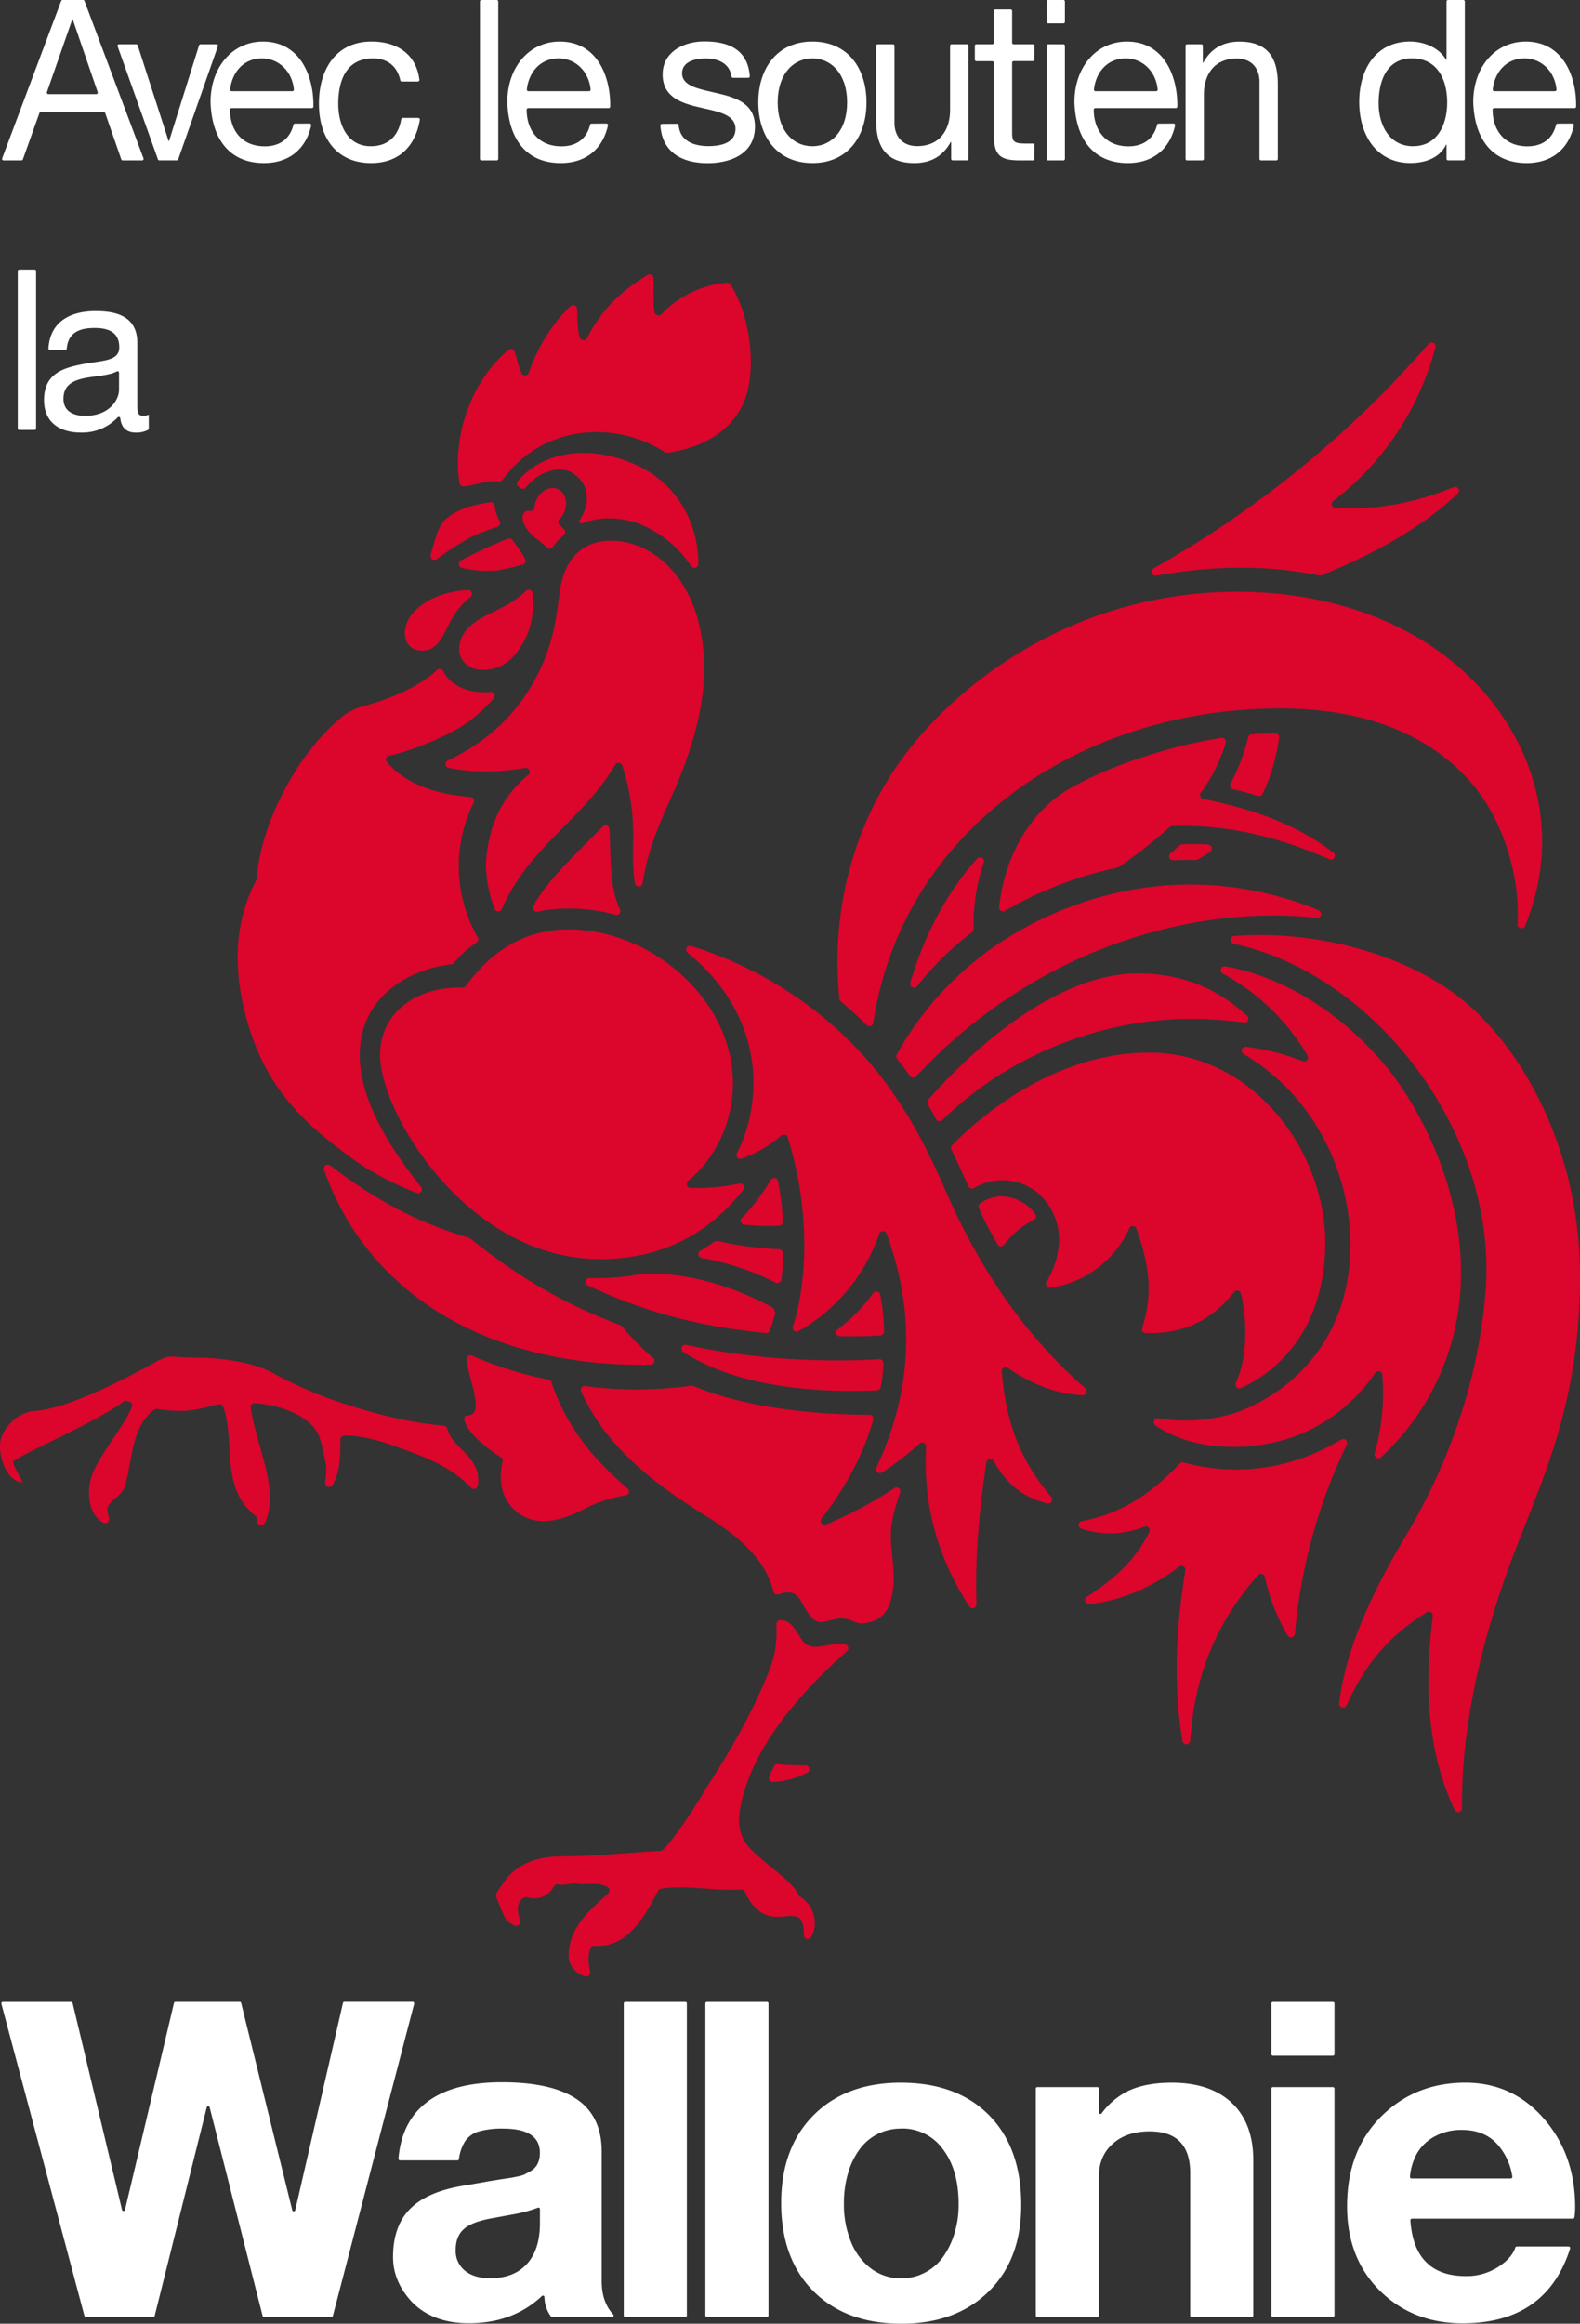 <svg xmlns="http://www.w3.org/2000/svg" viewBox="0 0 680.36 1000">
  <rect x="0" y="0" width="680.36" height="1000" fill="#333333" stroke="none"/>
  <defs>
    <style>
      .ai-wallonie-cls-1 {
        fill: #dc052b;
      }

      .ai-wallonie-cls-2 {
        fill: #fff;
      }
    </style>
  </defs>
  <title>wallonie</title>
  <g id="ai-id-wallonie-group" data-name="ai wallonie">
    <g id="ai-id-wallonie">
      <path id="ai-id-wallonie-coq" class="ai ai-wallonie ai-wallonie-cls-1" d="M223.49,209.62l.8.48a1.72,1.72,0,0,0,2.3-.45c5.32-6.87,14.44-9.23,19.25-6.48,9.78,5.57,7.35,15.82,3.39,21.18a8.45,8.45,0,0,1,1.14,1.09c8-3.61,18.46-2.89,26.41.65a48.15,48.15,0,0,1,20.81,17.51,1.71,1.71,0,0,0,3.12-1c0-15.63-7.56-32.79-24.83-41.57-17.08-8.68-39.85-9.28-52.93,6a1.71,1.71,0,0,0,.54,2.57M200.71,232.3c4.38-2.53,9.07-4.06,13.56-5.64a1.7,1.7,0,0,0,.92-2.4A16.64,16.64,0,0,1,213,217.7a1.67,1.67,0,0,0-1.94-1.54c-2.15.33-4.54.73-7,1.34-6.22,1.5-12.34,5-14.2,8.43-2,3.65-3.13,8.39-4.41,12.85a1.69,1.69,0,0,0,2.62,1.84A140.93,140.93,0,0,1,200.71,232.3ZM202.61,343c-19.08-1.65-29.5-7.53-36-15a1.68,1.68,0,0,1,.91-2.73c9.7-2.12,26.72-9,34.52-14.89a70.32,70.32,0,0,0,10.54-9.79,1.71,1.71,0,0,0-1.51-2.82c-7.69.82-16.68-1.84-20.19-8.92a1.7,1.7,0,0,0-2.75-.51c-6.07,6-18.27,12.07-32.17,15.68a28.5,28.5,0,0,0-7.67,3.67c-21.21,16.64-36.55,48.94-37.61,70.16l-.19.66c-5.17,9.65-11.84,27.29-5.69,54.49,7.9,34.95,26.69,50.77,46.71,65.46,8.43,6.19,17.83,10.87,27.83,14.93a1.67,1.67,0,0,0,1.93-2.6C165.05,490.44,154.9,471.31,154.9,454c0-25.44,22-37.22,39.53-39a1.54,1.54,0,0,0,1.11-.62,43.56,43.56,0,0,1,9.7-8.79,1.65,1.65,0,0,0,.48-2.2,61.51,61.51,0,0,1-1.75-58A1.68,1.68,0,0,0,202.61,343ZM312.89,121.66a44.69,44.69,0,0,0-28.11,13.56,1.7,1.7,0,0,1-2.9-.87c-.76-4.56-.28-10.5-.51-14.65a1.7,1.7,0,0,0-2.58-1.35c-9.6,5.85-19.09,13.45-26,27.14a1.69,1.69,0,0,1-3.12-.24c-1.19-4-.95-8.81-1.16-12.3a1.71,1.71,0,0,0-2.88-1.15c-7.58,7.09-14.38,18-17.92,28.57a1.69,1.69,0,0,1-3.15.16c-1.33-2.93-2-6.56-3-9.27a1.7,1.7,0,0,0-2.66-.66c-16.55,14-24.08,37.6-21.05,57.32a1.72,1.72,0,0,0,1.9,1.43c4.32-.47,9.65-2.64,15.12-2.14a1.66,1.66,0,0,0,1.53-.68c17.29-23.85,48.42-25.75,69.84-11.95a1.76,1.76,0,0,0,1.16.26c17.65-2.44,29.27-11.4,33.54-23.45,4.81-13.54,2.06-35.54-6.36-48.93A1.73,1.73,0,0,0,312.89,121.66ZM241,226a1.7,1.7,0,0,1-.06-2.55,9.45,9.45,0,0,0,2-2.91c1.8-4.11.55-8.62-2.78-10.07s-7.48.7-9.27,4.8a9.29,9.29,0,0,0-.78,3.14,1.67,1.67,0,0,1-2.07,1.48,2.13,2.13,0,0,0-2.51,1c-.83,1.18-.76,3.31.71,5.77a17.68,17.68,0,0,0,4.5,5,46.14,46.14,0,0,1,4.69,4,1.67,1.67,0,0,0,2.54-.21,31,31,0,0,1,4.78-5.18,1.67,1.67,0,0,0,.19-2.35A15.33,15.33,0,0,0,241,226Zm-11.65,29.37a1.72,1.72,0,0,0-3-1c-4.57,4.59-10,7-16.25,10.11-7.06,3.52-12.37,7.92-12.37,15,0,4.54,3.85,8.79,10.07,8.79s11.56-2.46,16.09-9.38C228.83,271.38,230.06,264,229.33,255.34Zm-55.05,16.87c0,5.52,3.65,7.75,7.4,7.75,5.47,0,7.82-3.51,11.52-11.1a33,33,0,0,1,9.41-12,1.7,1.7,0,0,0-1.16-3c-10.18.61-18.15,4.06-23.42,9.57A14.25,14.25,0,0,0,174.28,272.21Zm24.19-31a1.7,1.7,0,0,0,.37,3.16,47.71,47.71,0,0,0,15.06,1.11A103.55,103.55,0,0,0,225,243a1.7,1.7,0,0,0,1.13-2.36,22.73,22.73,0,0,0-2.26-3.84c-1.13-1.54-2.19-3-3.15-4.33a1.71,1.71,0,0,0-2-.62c-4.65,1.79-9.24,3.85-13.7,6C203.22,238.76,200.8,240,198.47,241.23ZM574,366.8c-13.68-10.39-30.6-17.87-55.93-23a1.68,1.68,0,0,1-1-2.64,68.74,68.74,0,0,0,10.71-21.49,1.69,1.69,0,0,0-1.86-2.13c-20.72,3.14-47,11.46-65,21.64-15.44,8.74-28,26.85-30.7,51.14A1.69,1.69,0,0,0,432.7,392a164.27,164.27,0,0,1,48.45-18.6l.61-.26a214.62,214.62,0,0,0,21.88-17.18,1.75,1.75,0,0,1,1.08-.45c26.14-.9,48.23,5.86,67.57,14.2A1.68,1.68,0,0,0,574,366.8ZM259.55,355.65c-8.57,9-24,22.91-29.94,34.35a1.66,1.66,0,0,0,1.86,2.36c10.47-2.34,23.34-1.6,33.52,1.34a1.67,1.67,0,0,0,2-2.28c-4.71-9.79-3.88-23-4.56-34.7A1.68,1.68,0,0,0,259.55,355.65ZM213,391.21a1.67,1.67,0,0,0,3.08,0c7.1-16.34,18.85-27.4,30-38.75,7.83-7.95,13.83-14.9,18.83-23.33a1.68,1.68,0,0,1,3.05.39,95.4,95.4,0,0,1,4.71,29.64c-.13,8.63-.26,15.41.75,21a1.67,1.67,0,0,0,3.3-.07c2.81-19.14,11.71-34.34,16.61-47.12,7.53-19.63,9.86-33.23,9.86-45.27,0-36.34-20.74-55-40-55-13.42,0-19.94,9-21.85,20.08-1.66,9.66-1.85,21.69-9.84,37.49-5.71,11.28-16.5,26.57-38.67,37a1.69,1.69,0,0,0,.38,3.18c12.54,2.46,23.51,1.59,32.94.06a1.67,1.67,0,0,1,1.32,2.94c-12,10.08-16.34,21.7-17.95,34.6C208.62,375.54,210.34,384.3,213,391.21ZM579.86,733.83a1.68,1.68,0,0,1-3.22-.82c3-24.77,15.32-49.62,28.75-72.12,20.09-33.66,32-71,34.4-106.85,4.48-67.7-48.54-135.12-108.58-147.88a1.69,1.69,0,0,1,.17-3.34c32.64-2.63,70,6.56,94.69,24.61,27.39,20,54.29,65.22,54.29,121.7,0,54.9-16.14,87.08-28.6,119.87-13.56,35.67-22.56,73.41-22.21,109.19a1.67,1.67,0,0,1-3.18.74c-14-29.8-12.07-61.65-9.42-83.46a1.68,1.68,0,0,0-2.57-1.61C600.44,702.48,588.81,713.76,579.86,733.83Zm49-178.32c2-30.51-8.06-60.67-24.06-85.67-14.1-22-42.84-47.89-77.23-54a1.68,1.68,0,0,0-1.09,3.12A94.14,94.14,0,0,1,563,454.24a1.68,1.68,0,0,1-2.09,2.39,101.52,101.52,0,0,0-24.36-6.15,1.68,1.68,0,0,0-1.09,3.1c30.74,18.14,46,51.35,46,82,0,47.07-33.42,67.62-51.11,72.9a70.66,70.66,0,0,1-31.65,1.86,1.68,1.68,0,0,0-1.24,3c16,11.24,42.19,12.12,62.59,3.82a73.15,73.15,0,0,0,32.1-26.32,1.69,1.69,0,0,1,3.09.74,95.1,95.1,0,0,1-3.33,33.91,1.68,1.68,0,0,0,2.77,1.65A107.13,107.13,0,0,0,628.85,555.51Zm-51.32,64c-24.69,14.92-49.41,14.92-67.86,9.87a1.61,1.61,0,0,0-1.61.44c-9.81,10.14-22.39,21.11-42.27,24.8a1.68,1.68,0,0,0-.19,3.25,39.07,39.07,0,0,0,27.18-.88,1.69,1.69,0,0,1,2.11,2.32c-6.61,13.4-17.05,21.5-26.94,27.88a1.69,1.69,0,0,0,1.08,3.1c15.12-1.44,29-8.64,38.7-16.07a1.67,1.67,0,0,1,2.66,1.61c-4.57,28.21-4.89,52.48-1.18,73.42a1.67,1.67,0,0,0,3.32-.19c2.12-33.78,15.43-55.57,29.19-71.19a1.68,1.68,0,0,1,2.9.81,84.82,84.82,0,0,0,9.83,25.13,1.69,1.69,0,0,0,3.14-.7,234.68,234.68,0,0,1,22.34-81.47A1.67,1.67,0,0,0,577.53,619.55Zm-124.87,24.7c-15.47-18.18-19.8-36.06-21.29-54a1.68,1.68,0,0,1,2.61-1.54c9.33,6.43,20.37,11.3,32.21,11.75a1.69,1.69,0,0,0,1.14-3c-24.65-21.52-44.72-49.28-60.73-86.25-13.09-30.22-29.18-56.43-58-78a167.17,167.17,0,0,0-51-26.05,1.67,1.67,0,0,0-1.5,2.92c34.42,28.11,32,65.45,21.19,86.23a1.68,1.68,0,0,0,2,2.37,54.71,54.71,0,0,0,17.16-9.95,1.68,1.68,0,0,1,2.71.76c10.28,32.63,8.06,63.63,2.26,81.41a1.68,1.68,0,0,0,2.43,2A76.87,76.87,0,0,0,378.6,531a1.68,1.68,0,0,1,3.18-.06c14,38.23,9.16,71.59-4.39,100.64a1.67,1.67,0,0,0,2.42,2.12A127.25,127.25,0,0,0,396,621.24a1.66,1.66,0,0,1,2.79,1.31c-1.5,27.75,6.42,49.92,18.6,68.79a1.68,1.68,0,0,0,3.09-1c-.79-22.52,1.77-44.42,4.29-61a1.68,1.68,0,0,1,3.13-.58C434,639.94,442.33,644.93,451,647A1.68,1.68,0,0,0,452.66,644.25Zm-69.07,44.4c2.82-10.11-.14-19.26,0-28.43.09-5.49,1.91-11.76,4-17.84a1.66,1.66,0,0,0-2.51-1.91,179.33,179.33,0,0,1-29.32,15.63,1.68,1.68,0,0,1-2-2.58c9.26-11.75,18-27.07,22.25-42.51a1.68,1.68,0,0,0-1.63-2.12c-20.7,0-51.54-2.32-75.84-12.41l-.83-.11c-10.89,1.48-28,2.72-45.68.13a1.68,1.68,0,0,0-1.81,2.31c9,20.2,25.81,36.29,52.62,52.89,12.24,7.58,26.6,17.87,30.15,33.25a1.7,1.7,0,0,0,2.2,1.25c5.47-1.92,7.89-.63,10.26,3.84,2.12,4,4.81,8.06,7.75,8.09,2.4,0,3.21-.64,6.84-1.39a10.57,10.57,0,0,1,5.93.44c2.76,1.24,4.64,1.7,6.24,1.45C378.36,697.64,381.91,694.68,383.59,688.65Zm-113.28-48c-10.83-9.32-25.27-23.08-32.89-45.8a1.65,1.65,0,0,0-1.23-1.1,158.13,158.13,0,0,1-32.9-10.27,1.67,1.67,0,0,0-2.37,1.63c.49,5.48,3.23,12,3.85,18.34.5,5.19-1.68,5.51-4,5.92-2.74.5.73,9,14.9,17.76a1.67,1.67,0,0,1,.77,1.8c-1.41,5.75-2.06,16.64,7.81,23,6.26,4,15,3.92,27-2.36a59.26,59.26,0,0,1,18.15-6A1.68,1.68,0,0,0,270.31,640.64Zm10.89-56.31a92.17,92.17,0,0,1-13.32-13.52l-.7-.5c-23.44-8.7-43.33-20.16-64.73-37.35l-.56-.29c-18.62-5.49-36.81-13.59-59.73-31.11a1.69,1.69,0,0,0-2.61,1.91c19,54.35,72.24,85.16,140.66,83.86A1.68,1.68,0,0,0,281.2,584.33Zm80.45-9.23c5.45.08,12.22.08,17.5-.38a1.65,1.65,0,0,0,1.51-1.66A85.37,85.37,0,0,0,379,557.13a1.67,1.67,0,0,0-3-.65,70.36,70.36,0,0,1-15.29,15.58A1.67,1.67,0,0,0,361.65,575.1ZM253.22,553.22c28,13.19,52.76,18.11,76.56,20.45a1.69,1.69,0,0,0,1.77-1.13c.88-2.53,1.66-5.12,2.33-7.73l-.84-1.93c-27-14.67-50.07-15.74-59.28-14.23A101.16,101.16,0,0,1,254,550,1.68,1.68,0,0,0,253.22,553.22Zm48.85-11.87a117.16,117.16,0,0,1,32,10.67,1.69,1.69,0,0,0,2.41-1.29,78,78,0,0,0,.66-11.44,1.68,1.68,0,0,0-1.61-1.68c-6-.23-18.05-1.39-26.48-3.6l-1.41.28a57.75,57.75,0,0,1-6.15,4A1.67,1.67,0,0,0,302.07,541.35Zm76.57,43.59c-19,1.13-50.66,1-83.21-6.21a1.69,1.69,0,0,0-1.3,3c23.47,15.37,57.59,17.7,83.51,16.61a1.66,1.66,0,0,0,1.56-1.32,63.48,63.48,0,0,0,1.2-10.38A1.67,1.67,0,0,0,378.64,584.94ZM320.4,527.05a101,101,0,0,0,15.15.44,1.7,1.7,0,0,0,1.56-1.76A110.6,110.6,0,0,0,335,508.28a1.68,1.68,0,0,0-3.09-.55,86.81,86.81,0,0,1-12.49,16.45A1.69,1.69,0,0,0,320.4,527.05Zm-61.92,14.82c28.13,0,48.17-12.58,61.56-29.86a1.69,1.69,0,0,0-1.7-2.68,89.92,89.92,0,0,1-21,1.86,1.68,1.68,0,0,1-1-3c11.3-9.26,19.26-24.77,19.26-41.87,0-36.58-35.55-66.35-70.66-66.35-23.73,0-37.14,14.56-44.41,24.4a1.67,1.67,0,0,1-1.38.65c-19.84-.58-35.52,10.91-35.52,29C163.69,479.07,201.31,541.87,258.48,541.87Zm292.68-237c30.72,0,59.57,7.89,80,29.36,16.2,17,23.45,43,22.32,63.48a1.69,1.69,0,0,0,3.24.75c14.83-36.42,5.27-69.78-11.88-93.28-24.26-33.26-66.32-50.52-111.89-50.52-68.58,0-118.94,37.47-143.78,70.84-22,29.54-31.62,67.74-27.7,104.36a1.67,1.67,0,0,0,.59,1.11q5.77,4.86,11.16,10.18a1.66,1.66,0,0,0,2.83-.94C388.21,358.24,463.92,304.89,551.16,304.89Zm-53.48-57.11c26.48-4.63,48.15-4.53,70.47-.09a1.71,1.71,0,0,0,1-.09c18-7.45,40.34-18.07,58.57-35.15a1.68,1.68,0,0,0-1.75-2.8c-14.5,5.85-30.23,10-50.87,9a1.68,1.68,0,0,1-1-3,122.62,122.62,0,0,0,44-66.16,1.68,1.68,0,0,0-2.91-1.51,449.14,449.14,0,0,1-118.53,96.7A1.68,1.68,0,0,0,497.68,247.78Zm-76.9,121.73c-14.22,15.8-23.43,35-28.8,53.4a1.69,1.69,0,0,0,2.95,1.49,129.6,129.6,0,0,1,23.68-23.24,1.61,1.61,0,0,0,.66-1.36,82.1,82.1,0,0,1,4.36-28.66A1.67,1.67,0,0,0,420.78,369.51Zm122.9-27.82a84.9,84.9,0,0,0,7.13-24.21,1.68,1.68,0,0,0-1.7-1.87q-5.07.06-10.18.45a1.67,1.67,0,0,0-1.5,1.29,80.8,80.8,0,0,1-7.58,19.87,1.66,1.66,0,0,0,1.07,2.42c3.61.86,7.2,1.82,10.75,2.92A1.68,1.68,0,0,0,543.68,341.69Zm-23.47,21.76c-3.71-.2-7.43-.23-11.14-.09a1.66,1.66,0,0,0-1.06.42c-1.14,1-2.57,2.27-4,3.52a1.67,1.67,0,0,0,1.16,2.95c3.37-.17,7-.23,9.78-.16a1.64,1.64,0,0,0,.87-.22q2.75-1.56,5.32-3.35A1.69,1.69,0,0,0,520.21,363.45ZM547.06,394a175.91,175.91,0,0,1,20,1,1.69,1.69,0,0,0,.83-3.24,144.29,144.29,0,0,0-58.64-11.07c-27.67.66-55.94,9.76-79.6,25.61a138.44,138.44,0,0,0-43.52,47.55,1.69,1.69,0,0,0,.17,1.85c1.44,1.81,2.86,3.64,4.24,5.54l1.32,1.89a1.67,1.67,0,0,0,2.59.17,220.72,220.72,0,0,1,63.26-47.5C486,401.77,516.87,394.22,547.06,394Zm-11.38,46.08a1.68,1.68,0,0,0,1.38-2.89c-11.72-10.71-26.36-18.29-47.22-18.29-29.15,0-62.65,23.34-90.12,54.32a1.68,1.68,0,0,0-.23,1.93c1.16,2.11,2.41,4.31,3.6,6.5a1.67,1.67,0,0,0,2.64.38c36.33-35.24,80.44-43.54,106.33-43.54A164.88,164.88,0,0,1,535.68,440.07Zm-3.51,155a1.69,1.69,0,0,0,2.19,2.29c19.82-9.07,36.31-29.71,36.31-62.57,0-39.05-30.77-81.81-75.85-81.81-40.51,0-72.52,27.2-84.84,39.83a1.63,1.63,0,0,0-.31,1.86c2.34,4.92,5.06,11,7.39,15.89a1.7,1.7,0,0,0,2.39.69,23.88,23.88,0,0,1,28,2.61c13,12.7,8.78,28.45,3.2,37.76a1.68,1.68,0,0,0,1.61,2.57,44.29,44.29,0,0,0,34-25.54,1.67,1.67,0,0,1,3.11.11c4.55,13,7.84,26.73,2.43,42.63a1.69,1.69,0,0,0,1.48,2.26c16.11.64,28.53-5.51,38.12-17.65a1.68,1.68,0,0,1,2.94.66C537.28,569,537,584.8,532.17,595Zm-86.34-72.48c-3.91-6.09-14.86-11.26-23.85-4.63a1.66,1.66,0,0,0-.5,2c2.38,5.31,5.49,11.06,8.06,15.56a1.66,1.66,0,0,0,2.77.18A36.68,36.68,0,0,1,445.15,525,1.69,1.69,0,0,0,445.83,522.56ZM205.61,633.77c-2.26-8.49-10.76-11-13-18.92a1.68,1.68,0,0,0-1.46-1.27,169.09,169.09,0,0,1-26.77-4.75c-17-4.38-31.59-9.65-46.36-17.7-7.31-4-15.44-5.45-23.61-6.35-6.49-.72-14.06-.39-18.66-.9s-7.35,1.56-10.61,3.3-34.08,19.07-50.41,20.05c-7.28.43-14.48,8-14.73,14.45s3.39,16.23,9.81,16.23c-1.53-3.16-4.56-7.92-4.1-8.85,1.18-2.25,37-17.69,47.47-25.89a1.7,1.7,0,0,1,1.61-.27l.93.33a1.68,1.68,0,0,1,1.07,2.1c-2.62,7.77-15.37,22.17-17.65,31-2.13,8.31,0,16.06,5.34,19A1.69,1.69,0,0,0,47,653.55c-.41-2-1.1-3.55-.51-5.19,1.65-3.22,6.06-4.79,7.29-8.87,3.4-11.28,2.59-25.3,12.62-32.82a1.76,1.76,0,0,1,1.3-.3,59.69,59.69,0,0,0,10.84.79c6.46-.08,12.45-2.26,15.65-2.84a1.71,1.71,0,0,1,1.92,1.08c3.76,10.67,1.53,22.23,4.82,33.38A26,26,0,0,0,110,652.36a2.36,2.36,0,0,1,.79,2.23,1.68,1.68,0,0,0,3.17.91c6.75-14-3.6-32.81-6-49.73a1.67,1.67,0,0,1,1.75-1.9c9.53.63,21,4.24,26.25,11.5,2.4,3.33,2.91,8.75,4.16,13.69.79,3.17.14,6.06-.12,9.05a1.68,1.68,0,0,0,3.06,1.12c3.5-5.6,3.5-13.22,3.5-19.78,0-1.69,2.39-1.75,3.31-1.69,7.34.45,14.53,2.52,21.21,4.94,12.46,4.51,22.85,8.37,31.81,17.57a1.67,1.67,0,0,0,2.86-1A16.31,16.31,0,0,0,205.61,633.77ZM346.76,759.69a113,113,0,0,1-11.67-.47,1.66,1.66,0,0,0-1.71.8c-.76,1.38-1.48,3-2.16,4.49a1.69,1.69,0,0,0,1.62,2.37,35,35,0,0,0,14.73-4A1.69,1.69,0,0,0,346.76,759.69Zm-26.56,32c3.68,7.31,20.62,16.64,23.42,23.51a1.59,1.59,0,0,0,.63.77c6.31,4,8.34,11.64,5.05,17.63a1.69,1.69,0,0,1-3.17-.82c0-3.94-.49-7.77-3.92-8.13s-7.41.91-11.41-.24c-4.58-1.32-8.18-5.79-10-10.2a1.65,1.65,0,0,0-1.68-1.07c-11.52.82-23-2.12-34.47-.34a1.68,1.68,0,0,0-1.24.89c-5.7,10.8-13.05,24.69-27.4,23.69a1.66,1.66,0,0,0-1.68.95c-1.48,3.56-.87,6.81-.21,10.31a1.69,1.69,0,0,1-2.13,1.93,9.86,9.86,0,0,1-5.46-3.81,9,9,0,0,1-1.61-6.51c.66-11.31,9.07-18.14,17-25.48a1.68,1.68,0,0,0-.33-2.7c-4.51-2.36-7.46-.75-13.37-1.5-2.17-.28-5.36.93-7.79.42a1.67,1.67,0,0,0-1.9.77,9.5,9.5,0,0,1-11,4.85c-2.4-.64-3.52,1.32-4,2.36-1.21,2.41-.19,5.11.36,7.83a1.68,1.68,0,0,1-2.51,1.79c-1.52-.92-3-1.4-4-3.46a96,96,0,0,1-3.74-9,1.66,1.66,0,0,1,.17-1.47c1.15-1.78,4.22-6.44,5.77-7.9,6.26-5.92,13.61-7.89,22.67-7.89,13.75,0,28.49-1.6,42.31-2.35,2.3,0,14.86-18.91,19-26.14,11.37-17.71,20.46-33.16,28.13-52.61a44.84,44.84,0,0,0,2.58-18.66,1.67,1.67,0,0,1,1.47-1.82c6.68-.62,7.73,8.55,12.21,10.77,4.21,2.08,10.75-1.71,16.08-.33a1.68,1.68,0,0,1,.67,2.89C345,728,325.08,750.72,319.46,774.79,318.24,780,317.15,785.6,320.2,791.65Z"/>
      <g id="ai-id-wallonie-2" data-name="wallonie">
        <path class="ai ai-wallonie ai-wallonie-cls-2" d="M142.72,997.15h-29a.66.66,0,0,1-.64-.5L90.3,907A.66.66,0,0,0,89,907L66.6,996.65a.65.65,0,0,1-.64.5H37a.66.66,0,0,1-.64-.49L.59,862.35a.66.66,0,0,1,.64-.83H30.62a.67.67,0,0,1,.65.5L52.54,951a.66.66,0,0,0,1.28,0L74.91,862a.65.65,0,0,1,.64-.5H103.2a.66.66,0,0,1,.64.5l22,89.13a.66.66,0,0,0,1.29,0L147.67,862a.64.64,0,0,1,.64-.51H177.7a.65.65,0,0,1,.64.82l-35,134.32A.66.66,0,0,1,142.72,997.15Z"/>
        <path class="ai ai-wallonie ai-wallonie-cls-2" d="M263.59,997.15H237.78a.69.69,0,0,1-.55-.26,14.4,14.4,0,0,1-2.78-8.35.65.65,0,0,0-1.09-.45q-12.48,11.73-31.44,11.72-15.57,0-24.51-9.12-8.16-8.73-8.17-19.37,0-13.49,7.51-20.9T200,940.54l10.83-1.9q5.88-.95,7.88-1.23c1.33-.19,2.72-.44,4.18-.76a16.2,16.2,0,0,0,2.76-.76c.37-.19,1.13-.6,2.27-1.24q4.56-2.28,4.56-8.17,0-10.44-15.76-10.44a36.25,36.25,0,0,0-10.55,1.23,10.77,10.77,0,0,0-5.88,4.18,18.89,18.89,0,0,0-2.67,7.7.66.66,0,0,1-.64.56H172.26a.69.69,0,0,1-.68-.74q1.33-16,12.29-24.33,11.2-8.55,32.3-8.55,21.47,0,32.2,7.31t10.73,22.51v55.85q0,8.93,4.95,14.28A.65.65,0,0,1,263.59,997.15ZM232.5,956.69v-6a.63.63,0,0,0-.89-.6,58.77,58.77,0,0,1-10.5,2.83l-9.31,1.71q-8.55,1.51-12.07,4.65t-3.51,9a10.83,10.83,0,0,0,4,8.92q4,3.24,10.83,3.23,10.26,0,15.86-6.17T232.5,956.69Z"/>
        <path class="ai ai-wallonie ai-wallonie-cls-2" d="M295.76,862.18V996.49a.66.66,0,0,1-.66.66H269.26a.66.66,0,0,1-.66-.66V862.18a.65.65,0,0,1,.66-.66H295.1A.65.65,0,0,1,295.76,862.18Z"/>
        <path class="ai ai-wallonie ai-wallonie-cls-2" d="M330.91,862.18V996.49a.67.67,0,0,1-.67.66H304.4a.67.67,0,0,1-.66-.66V862.18a.66.66,0,0,1,.66-.66h25.84A.66.66,0,0,1,330.91,862.18Z"/>
        <path class="ai ai-wallonie ai-wallonie-cls-2" d="M387.89,896.28q24.14,0,38,14t13.86,38.66q0,23.55-14.15,37.33T388.09,1000q-23.76,0-37.71-13.87t-14-38q0-23.94,14-37.9T387.89,896.28Zm.2,19.76A22.18,22.18,0,0,0,378,918.32a21.9,21.9,0,0,0-7.79,6.55,32.12,32.12,0,0,0-5,10.26,44.67,44.67,0,0,0-1.81,13A42.32,42.32,0,0,0,366.52,965a26.75,26.75,0,0,0,8.74,11.4,21.24,21.24,0,0,0,12.83,4.08,21.7,21.7,0,0,0,10-2.37,22.31,22.31,0,0,0,7.79-6.55,34.52,34.52,0,0,0,5-10.07,41.79,41.79,0,0,0,1.9-12.92q0-14.82-6.75-23.65A21.44,21.44,0,0,0,388.09,916Z"/>
        <path class="ai ai-wallonie ai-wallonie-cls-2" d="M446.68,898.18h25.85a.67.67,0,0,1,.66.66V909.1a.65.65,0,0,0,1.18.38,31.4,31.4,0,0,1,11.93-9.88q7.4-3.32,18.23-3.32,16.71,0,25.93,8.74t9.21,24.69v66.78a.66.66,0,0,1-.66.66H513.17a.67.67,0,0,1-.66-.66V935.22q0-18-17.48-18-9.87,0-15.86,5.32t-6,14.24v59.75a.67.67,0,0,1-.66.66H446.68a.67.67,0,0,1-.66-.66V898.84A.67.67,0,0,1,446.68,898.18Z"/>
        <path class="ai ai-wallonie ai-wallonie-cls-2" d="M574.63,862.18V884a.66.66,0,0,1-.66.66H548.12a.66.66,0,0,1-.66-.66V862.18a.66.66,0,0,1,.66-.66H574A.66.66,0,0,1,574.63,862.18Zm0,36.66v97.65a.67.67,0,0,1-.66.66H548.12a.67.67,0,0,1-.66-.66V898.84a.67.67,0,0,1,.66-.66H574A.67.67,0,0,1,574.63,898.84Z"/>
        <path class="ai ai-wallonie ai-wallonie-cls-2" d="M677.38,954.79H608a.7.7,0,0,0-.68.73q1.63,24,23.9,24a25,25,0,0,0,14-4q5.81-3.79,7.28-8.29a.61.61,0,0,1,.6-.44h22.36a.69.69,0,0,1,.64.89q-10.29,32.16-46.26,32.16-21.46,0-35.62-14t-14.16-36.38q0-23.94,14.63-38.56t36.29-14.63q20.31,0,33.81,15.48t13.49,38.09a34.1,34.1,0,0,1-.3,4.35A.69.69,0,0,1,677.38,954.79Zm-47.85-38.18a23.65,23.65,0,0,0-12,2.94,19.14,19.14,0,0,0-7.6,7.6,25.12,25.12,0,0,0-2.79,9.61.68.68,0,0,0,.68.74h42.73a.69.69,0,0,0,.67-.79,26.79,26.79,0,0,0-6.71-14.21Q639,916.61,629.53,916.61Z"/>
      </g>
      <g id="ai-id-wallonie-soutien">
        <path class="ai ai-wallonie ai-wallonie-cls-2" d="M26.94,0h8.83a.66.66,0,0,1,.62.43l25.4,67.7a.66.66,0,0,1-.62.89H52.85a.68.68,0,0,1-.63-.44L45.3,48.68a.68.68,0,0,0-.63-.44H17.58a.65.65,0,0,0-.62.44L9.85,68.58a.67.67,0,0,1-.63.44H1.55a.66.66,0,0,1-.62-.89L26.33.43A.65.65,0,0,1,26.94,0ZM20.83,40.51h20.6a.66.66,0,0,0,.62-.88L31.31,8.32h-.18L20.21,39.63A.66.66,0,0,0,20.83,40.51Z"/>
        <path class="ai ai-wallonie ai-wallonie-cls-2" d="M76.12,69H68.61a.65.65,0,0,1-.62-.44L50.64,19.93a.65.65,0,0,1,.62-.88h7.4a.66.66,0,0,1,.63.45L72.6,60.71h.19l12.93-41.2a.66.66,0,0,1,.63-.46H93.2a.66.66,0,0,1,.62.88L76.74,68.58A.65.65,0,0,1,76.12,69Z"/>
        <path class="ai ai-wallonie ai-wallonie-cls-2" d="M133.38,53.17A.69.69,0,0,1,134,54c-2.35,10.49-9.85,16.18-20.34,16.18-15.31,0-22.55-11-23-26.29,0-15,9.46-26,22.55-26,16.68,0,22,16,21.73,28a.67.67,0,0,1-.67.65H99.7a.68.68,0,0,0-.67.67c0,8.42,4.73,15.76,15,15.76,6.32,0,10.8-3.11,12.32-9.25a.64.64,0,0,1,.62-.51Zm-7.51-13.92a.69.69,0,0,0,.68-.73c-.68-7.49-6.23-13.38-13.78-13.38-8,0-12.85,6.05-13.66,13.36a.68.68,0,0,0,.67.75Z"/>
        <path class="ai ai-wallonie ai-wallonie-cls-2" d="M173,35.09a.64.64,0,0,1-.62-.52c-1.33-6-5.46-9.43-11.78-9.43-11.41,0-14.94,9.37-14.94,19.52,0,9.19,4,18.27,14,18.27,7.42,0,11.92-4.41,13.09-11.62a.65.65,0,0,1,.64-.56h6.73a.7.7,0,0,1,.67.8c-2,11.7-9.24,18.63-21,18.63-14.66,0-22.46-10.63-22.46-25.52s7.43-26.78,22.64-26.78c10.62,0,19.2,5.09,20.62,16.44a.69.69,0,0,1-.68.77Z"/>
        <path class="ai ai-wallonie ai-wallonie-cls-2" d="M207.32,0h6.57a.67.67,0,0,1,.66.66v67.7a.66.66,0,0,1-.66.66h-6.57a.66.66,0,0,1-.66-.66V.66A.67.67,0,0,1,207.32,0Z"/>
        <path class="ai ai-wallonie ai-wallonie-cls-2" d="M261.13,53.17a.68.68,0,0,1,.66.83c-2.35,10.49-9.84,16.18-20.33,16.18-15.32,0-22.56-11-23-26.29,0-15,9.46-26,22.55-26,16.69,0,22,16,21.74,28a.67.67,0,0,1-.68.65H227.46a.68.68,0,0,0-.68.67c0,8.42,4.74,15.76,15,15.76,6.32,0,10.8-3.11,12.31-9.25a.65.65,0,0,1,.63-.51Zm-7.5-13.92a.69.69,0,0,0,.68-.73c-.68-7.49-6.23-13.38-13.78-13.38-8,0-12.85,6.05-13.67,13.36a.69.69,0,0,0,.68.75Z"/>
        <path class="ai ai-wallonie ai-wallonie-cls-2" d="M291.6,53.27a.65.65,0,0,1,.64.61c.59,6.86,6.55,9,12.86,9,4.92,0,11.6-1.16,11.6-7.44s-7.79-7.44-15.68-9.28-15.68-4.55-15.68-14.11c0-10.06,9.56-14.22,17.91-14.22,10.36,0,18.68,3.34,19.62,14.92a.69.69,0,0,1-.67.74h-6.6A.65.65,0,0,1,315,33c-.83-5.92-6-7.82-11.07-7.82-4.74,0-10.21,1.35-10.21,6.37,0,5.9,8.35,6.87,15.68,8.71,7.89,1.83,15.69,4.54,15.69,14.21,0,11.89-10.67,15.75-20.42,15.75-10.55,0-19.5-4.36-20.29-16.18a.69.69,0,0,1,.68-.73Z"/>
        <path class="ai ai-wallonie ai-wallonie-cls-2" d="M349.82,17.88c15.23,0,23.3,11.51,23.3,26.2s-8.07,26.1-23.3,26.1-23.29-11.5-23.29-26.1S334.6,17.88,349.82,17.88Zm0,45.05c8.26,0,14.95-6.76,14.95-18.85s-6.69-18.94-14.95-18.94-14.94,6.76-14.94,18.94S341.56,62.93,349.82,62.93Z"/>
        <path class="ai ai-wallonie ai-wallonie-cls-2" d="M416.34,69h-6.1a.65.65,0,0,1-.66-.66V61.1h-.19c-3.34,6.18-8.72,9.08-15.59,9.08-12.62,0-16.52-7.54-16.52-18.27V19.71a.66.66,0,0,1,.66-.66h6.57a.65.65,0,0,1,.66.66V52.88c0,6.09,3.71,10,9.75,10,9.55,0,14.19-6.67,14.19-15.66V19.71a.66.66,0,0,1,.66-.66h6.57a.65.65,0,0,1,.66.66V68.36A.65.65,0,0,1,416.34,69Z"/>
        <path class="ai ai-wallonie ai-wallonie-cls-2" d="M436.49,19.05h8.24a.66.66,0,0,1,.66.66v5.92a.66.66,0,0,1-.66.66h-8.24a.67.67,0,0,0-.66.67V57.33c0,3.77,1,4.44,5.94,4.44h3.62v6.59a.66.66,0,0,1-.66.66h-5.38c-8.16,0-11.41-1.74-11.41-10.92V27a.67.67,0,0,0-.66-.67h-6.84a.66.66,0,0,1-.67-.66V19.71a.66.66,0,0,1,.67-.66h6.84a.67.67,0,0,0,.66-.67V4.72a.67.67,0,0,1,.66-.66h6.57a.67.67,0,0,1,.66.66V18.38A.67.67,0,0,0,436.49,19.05Z"/>
        <path class="ai ai-wallonie ai-wallonie-cls-2" d="M457.9,10.05h-6.57a.65.65,0,0,1-.66-.66V.66a.66.66,0,0,1,.66-.66h6.57a.67.67,0,0,1,.66.66V9.39A.66.66,0,0,1,457.9,10.05Zm-6.57,9h6.57a.66.66,0,0,1,.66.66V68.36a.66.66,0,0,1-.66.66h-6.57a.65.65,0,0,1-.66-.66V19.71A.65.65,0,0,1,451.33,19.05Z"/>
        <path class="ai ai-wallonie ai-wallonie-cls-2" d="M505.33,53.17A.69.69,0,0,1,506,54c-2.35,10.49-9.85,16.18-20.34,16.18-15.31,0-22.55-11-23-26.29,0-15,9.46-26,22.55-26,16.68,0,22,16,21.74,28a.68.68,0,0,1-.68.65H471.66a.68.68,0,0,0-.68.67c0,8.42,4.73,15.76,14.95,15.76,6.33,0,10.8-3.11,12.32-9.25a.64.64,0,0,1,.62-.51Zm-7.51-13.92a.68.68,0,0,0,.68-.73c-.68-7.49-6.22-13.38-13.78-13.38-8,0-12.85,6.05-13.66,13.36a.68.68,0,0,0,.68.75Z"/>
        <path class="ai ai-wallonie ai-wallonie-cls-2" d="M511.17,19.05h6.1a.66.66,0,0,1,.67.66V27h.18c3.34-6.19,8.73-9.09,15.59-9.09,12.63,0,16.52,7.54,16.52,18.27V68.36a.65.65,0,0,1-.66.66H543a.65.65,0,0,1-.66-.66V35.19c0-6.09-3.72-10-9.75-10-9.56,0-14.2,6.67-14.2,15.66V68.36a.65.65,0,0,1-.66.66h-6.57a.66.66,0,0,1-.66-.66V19.71A.66.66,0,0,1,511.17,19.05Z"/>
        <path class="ai ai-wallonie ai-wallonie-cls-2" d="M630.11,69h-6.57a.66.66,0,0,1-.66-.66v-6.1h-.19c-2.6,5.51-8.72,7.92-15.31,7.92-14.75,0-22.09-12.18-22.09-26.29s7.24-26,21.91-26c4.91,0,12,1.94,15.49,7.83h.19V.66a.67.67,0,0,1,.66-.66h6.57a.67.67,0,0,1,.66.66v67.7A.66.66,0,0,1,630.11,69Zm-21.62-6.09c10.59,0,14.67-9.47,14.67-18.85,0-9.86-4.27-18.94-15.13-18.94s-14.38,9.57-14.38,19.33C593.65,53.85,598.28,62.93,608.49,62.93Z"/>
        <path class="ai ai-wallonie ai-wallonie-cls-2" d="M677.07,53.17a.69.69,0,0,1,.66.83c-2.35,10.49-9.85,16.18-20.34,16.18-15.31,0-22.55-11-23-26.29,0-15,9.47-26,22.56-26,16.68,0,22,16,21.73,28a.67.67,0,0,1-.67.65h-34.6a.69.69,0,0,0-.68.67c0,8.42,4.74,15.76,15,15.76,6.32,0,10.8-3.11,12.32-9.25a.64.64,0,0,1,.62-.51Zm-7.51-13.92a.69.69,0,0,0,.68-.73C669.56,31,664,25.14,656.46,25.14c-8,0-12.85,6.05-13.67,13.36a.69.69,0,0,0,.68.75Z"/>
        <path class="ai ai-wallonie ai-wallonie-cls-2" d="M8.31,116h6.57a.67.67,0,0,1,.66.66v67.7a.66.66,0,0,1-.66.66H8.31a.65.65,0,0,1-.66-.66v-67.7A.66.66,0,0,1,8.31,116Z"/>
        <path class="ai ai-wallonie ai-wallonie-cls-2" d="M64.07,184.41a.67.67,0,0,1-.34.6,10.69,10.69,0,0,1-5.32,1.15c-3.68,0-6.15-1.88-6.61-6.2a.65.65,0,0,0-1.14-.32,21,21,0,0,1-15.83,6.52c-8.72,0-15.87-4.06-15.87-14,0-11.31,8.08-13.72,16.25-15.37,8.72-1.74,16.14-1.16,16.14-7.34,0-7.16-5.66-8.31-10.67-8.31-6.49,0-11.32,2-11.93,8.85a.66.66,0,0,1-.64.62H21.54a.7.7,0,0,1-.68-.73c.79-11.82,9.83-16,20.28-16,8.64,0,18,2,18,13.73v25.72c0,3.86,0,5.6,2.5,5.6a6.44,6.44,0,0,0,2.42-.48Zm-12.81-24a.66.66,0,0,0-1-.55c-3.24,1.72-8.53,1.89-13.29,2.76-5.2,1-9.65,2.9-9.65,9,0,5.42,4.45,7.35,9.28,7.35,10.39,0,14.66-6.77,14.66-11.31Z"/>
      </g>
    </g>
  </g>
</svg>
